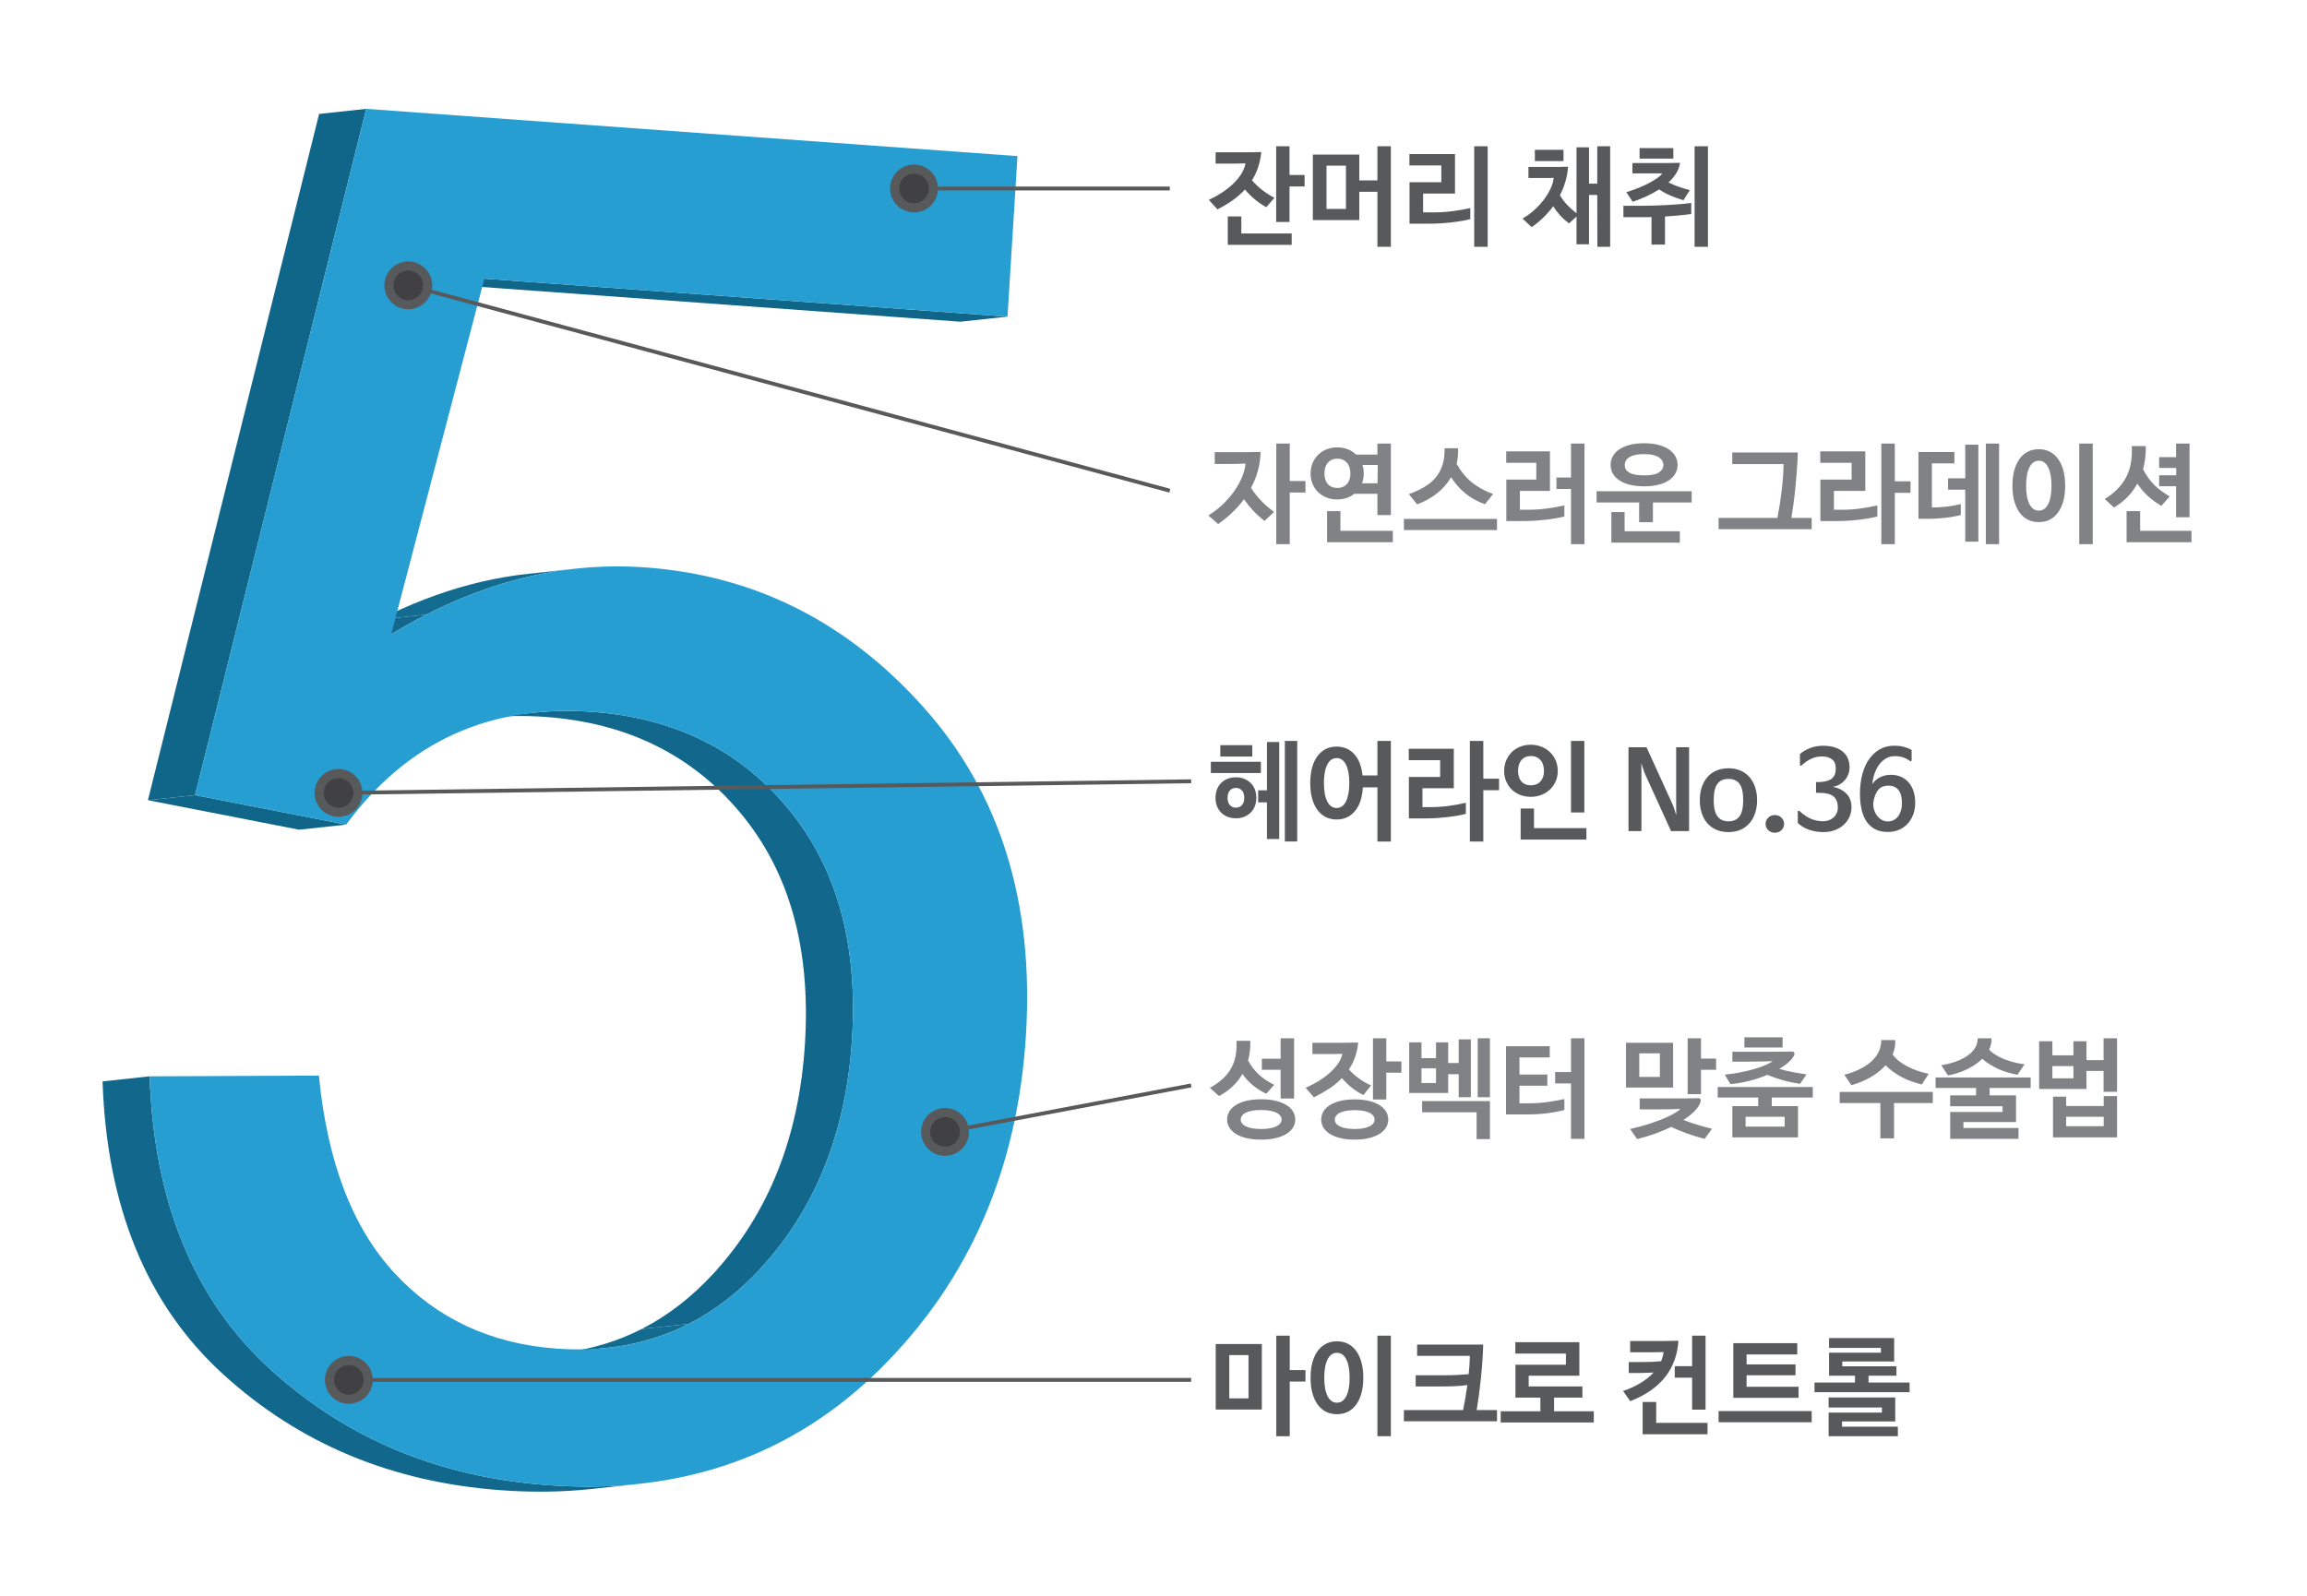 <?xml version="1.0" encoding="utf-8"?>
<!-- Generator: Adobe Illustrator 15.1.0, SVG Export Plug-In . SVG Version: 6.00 Build 0)  -->
<!DOCTYPE svg PUBLIC "-//W3C//DTD SVG 1.1//EN" "http://www.w3.org/Graphics/SVG/1.1/DTD/svg11.dtd">
<svg version="1.1" id="Layer_1" xmlns="http://www.w3.org/2000/svg" xmlns:xlink="http://www.w3.org/1999/xlink" x="0px" y="0px"
	 width="595.28px" height="412px" viewBox="0 0 595.28 412" enable-background="new 0 0 595.28 412" xml:space="preserve">
<g>
	<path fill="#58595B" d="M323.049,46.534c0.821,0.952,1.746,1.82,2.772,2.604c1.026,0.784,2.034,1.418,3.024,1.904l-2.101,2.436
		c-1.997-1.083-3.836-2.604-5.517-4.564c-0.951,1.045-2.02,1.983-3.205,2.814s-2.479,1.601-3.879,2.31l-2.239-2.464
		c1.437-0.653,2.72-1.376,3.85-2.17c1.13-0.793,2.091-1.6,2.884-2.422c0.793-0.821,1.419-1.647,1.877-2.478
		c0.457-0.83,0.742-1.61,0.854-2.338c-0.784,0.038-1.555,0.056-2.311,0.056s-1.525,0-2.31,0h-3.08V39.31h4.257c1.25,0,2.5,0,3.752,0
		c1.25,0,2.51-0.019,3.779-0.056c-0.149,1.419-0.425,2.73-0.826,3.934S323.702,45.507,323.049,46.534z M333.297,63.193h-16.492
		v-7.336h3.5v4.396h12.992V63.193z M336.629,48.129h-3.892v9.156h-3.444V37.742h3.444v7.42h3.892V48.129z"/>
	<path fill="#58595B" d="M350.741,46.562h4.676v-8.82h3.472v25.956h-3.472V49.501h-4.676v7.308h-11.983V39.897h11.983V46.562z
		 M347.297,53.925V42.753h-5.012v11.172H347.297z"/>
	<path fill="#58595B" d="M367.205,54.821h2.66c1.698,0,3.359-0.107,4.984-0.322c1.623-0.214,3.136-0.48,4.535-0.798v2.856
		c-0.635,0.168-1.362,0.322-2.184,0.462s-1.685,0.262-2.59,0.364c-0.906,0.103-1.834,0.187-2.786,0.252s-1.876,0.098-2.772,0.098
		h-5.348V47.038h8.204v-4.34h-8.231v-2.94h11.76V49.95h-8.232V54.821z M380.393,37.742h3.473v25.956h-3.473V37.742z"/>
	<path fill="#58595B" d="M415.477,63.698h-3.304l-0.028-13.384h-2.128v12.74h-3.22v-7.168l-1.932,1.764
		c-0.896-0.672-1.672-1.367-2.324-2.086c-0.654-0.718-1.242-1.498-1.764-2.338c-1.475,2.035-3.323,3.836-5.545,5.404l-2.379-2.212
		c1.193-0.69,2.276-1.488,3.247-2.394c0.971-0.905,1.802-1.838,2.492-2.8s1.236-1.909,1.638-2.842
		c0.401-0.933,0.621-1.764,0.658-2.492c-0.447,0.038-1.05,0.056-1.806,0.056c-0.757,0-1.573,0-2.45,0h-2.24v-2.856h3.276
		c0.485,0,0.976,0,1.47,0s1.018,0,1.568,0s1.143-0.004,1.777-0.014s1.344-0.023,2.129-0.042c-0.094,1.307-0.318,2.571-0.672,3.794
		c-0.355,1.223-0.832,2.413-1.429,3.57c0.579,0.952,1.208,1.788,1.89,2.506c0.682,0.719,1.479,1.433,2.395,2.142V38.021h3.22v9.38
		h2.128v-9.66h3.332V63.698z M396.045,41.578v-2.912h7.393v2.912H396.045z"/>
	<path fill="#58595B" d="M429.617,63.138h-3.473v-7.112c-0.485,0.019-0.971,0.028-1.455,0.028c-0.486,0-0.953,0-1.4,0h-4.396v-2.94
		h4.313c0.971,0,2.012-0.014,3.121-0.042c1.111-0.028,2.24-0.07,3.389-0.126c1.148-0.056,2.291-0.13,3.43-0.224
		s2.222-0.206,3.248-0.336v2.856c-2.09,0.28-4.35,0.495-6.775,0.644V63.138z M430.513,47.094c0.766,0.374,1.582,0.719,2.45,1.036
		c0.868,0.318,1.891,0.635,3.066,0.952l-1.652,2.604c-1.176-0.354-2.287-0.756-3.332-1.204c-1.045-0.448-2.025-0.98-2.939-1.596
		c-1.047,0.672-2.152,1.274-3.318,1.806c-1.167,0.532-2.338,0.994-3.514,1.386l-1.625-2.464c1.139-0.354,2.23-0.746,3.276-1.176
		c1.046-0.429,1.979-0.868,2.8-1.316c0.821-0.448,1.512-0.877,2.072-1.288c0.561-0.41,0.934-0.774,1.12-1.092h-7.7v-2.66h4.816
		c1.25,0,2.496,0,3.738,0c1.24,0,2.486-0.019,3.737-0.056c-0.149,0.971-0.485,1.876-1.008,2.716
		C431.979,45.582,431.315,46.366,430.513,47.094z M423.064,40.934v-2.716h8.709v2.716H423.064z M440.705,63.698h-3.444V37.742h3.444
		V63.698z"/>
</g>
<g>
	<path fill="#808285" d="M322.797,125.916c0.803,1.232,1.685,2.352,2.646,3.36c0.961,1.008,2.066,1.96,3.318,2.856l-2.492,2.324
		c-1.102-0.877-2.072-1.764-2.912-2.66s-1.634-1.876-2.381-2.94c-0.896,1.232-1.903,2.38-3.023,3.444s-2.334,2.054-3.641,2.968
		l-2.52-2.24c1.418-0.858,2.697-1.843,3.836-2.954s2.123-2.268,2.954-3.472s1.483-2.403,1.96-3.598
		c0.477-1.194,0.752-2.314,0.826-3.36c-0.896,0.056-1.777,0.089-2.646,0.098c-0.867,0.009-1.693,0.014-2.478,0.014h-2.8v-3.052h4.34
		c1.194,0,2.408,0,3.641,0c1.231,0,2.51-0.019,3.836-0.056c-0.02,1.624-0.238,3.211-0.658,4.76S323.581,124.459,322.797,125.916z
		 M336.854,127.12h-4.061v13.328h-3.472v-25.956h3.472v9.66h4.061V127.12z"/>
	<path fill="#808285" d="M349.901,117.319h5.516v-2.828h3.472v18.452h-3.472v-5.488h-5.964c-0.578,0.467-1.242,0.826-1.988,1.078
		s-1.559,0.378-2.436,0.378c-1.008,0-1.938-0.172-2.786-0.518c-0.85-0.345-1.573-0.816-2.17-1.414
		c-0.598-0.597-1.063-1.302-1.399-2.114s-0.504-1.685-0.504-2.618c0-0.97,0.168-1.866,0.504-2.688
		c0.336-0.821,0.807-1.535,1.414-2.142c0.605-0.606,1.329-1.083,2.17-1.428c0.84-0.345,1.764-0.518,2.771-0.518
		s1.922,0.164,2.744,0.49C348.594,116.288,349.304,116.741,349.901,117.319z M341.754,122.248c0,1.139,0.293,2.04,0.881,2.702
		s1.404,0.994,2.45,0.994c1.009,0,1.82-0.331,2.437-0.994c0.615-0.663,0.924-1.563,0.924-2.702c0-1.213-0.309-2.161-0.924-2.842
		c-0.616-0.681-1.428-1.022-2.437-1.022c-1.026,0-1.839,0.341-2.436,1.022C342.052,120.087,341.754,121.034,341.754,122.248z
		 M359.393,139.943h-16.967v-8.008h3.443v5.068h13.523V139.943z M351.441,124.74h4.004l0.056-4.732h-3.948
		c0.225,0.71,0.336,1.456,0.336,2.24C351.889,123.106,351.74,123.937,351.441,124.74z"/>
	<path fill="#808285" d="M386.273,133.923v2.884H362.25v-2.884H386.273z M375.857,119.7c1.026,1.885,2.296,3.454,3.808,4.704
		c1.513,1.251,3.378,2.287,5.601,3.108l-2.101,2.632c-1.923-0.69-3.603-1.619-5.04-2.786c-1.438-1.167-2.67-2.562-3.695-4.186
		c-0.953,1.643-2.198,3.057-3.738,4.242c-1.54,1.186-3.216,2.105-5.026,2.758l-2.128-2.632c1.493-0.541,2.823-1.157,3.99-1.848
		c1.166-0.69,2.143-1.507,2.926-2.45c0.784-0.942,1.372-2.03,1.764-3.262c0.393-1.232,0.57-2.66,0.533-4.284h3.471
		c0.037,0.71,0.023,1.396-0.041,2.058C376.113,118.417,376.006,119.065,375.857,119.7z"/>
	<path fill="#808285" d="M392.181,131.571h1.96c1.699,0,3.36-0.107,4.984-0.322c1.624-0.214,3.136-0.48,4.535-0.798v2.856
		c-0.635,0.168-1.362,0.322-2.184,0.462s-1.685,0.262-2.59,0.364c-0.905,0.103-1.834,0.187-2.785,0.252
		c-0.953,0.065-1.877,0.098-2.773,0.098h-4.647v-10.696h7.728v-4.34h-7.756v-2.94h11.285V126.7h-7.757V131.571z M401.617,126.195
		v-2.94h3.752v-8.764h3.472v25.956h-3.472v-14.252H401.617z"/>
	<path fill="#808285" d="M426.509,134.792h-3.556v-5.096h-10.977v-2.912h24.528v2.912h-9.996V134.792z M432.865,119.979
		c0,0.822-0.191,1.568-0.574,2.24c-0.383,0.672-0.938,1.255-1.666,1.75s-1.629,0.877-2.702,1.148s-2.301,0.406-3.683,0.406
		c-1.399,0-2.637-0.135-3.709-0.406c-1.074-0.271-1.975-0.653-2.702-1.148s-1.284-1.078-1.666-1.75
		c-0.383-0.672-0.574-1.418-0.574-2.24c0-0.802,0.191-1.544,0.574-2.226c0.382-0.681,0.938-1.269,1.666-1.764
		s1.628-0.882,2.702-1.162c1.072-0.28,2.31-0.42,3.709-0.42c1.382,0,2.609,0.14,3.683,0.42c1.073,0.28,1.974,0.667,2.702,1.162
		s1.283,1.083,1.666,1.764C432.674,118.435,432.865,119.177,432.865,119.979z M433.453,140.056h-17.668v-7.896h3.416v4.956h14.252
		V140.056z M429.197,120.036c0-0.392-0.094-0.756-0.28-1.092s-0.476-0.634-0.868-0.896c-0.393-0.261-0.9-0.466-1.525-0.616
		c-0.626-0.149-1.387-0.224-2.283-0.224c-0.914,0-1.689,0.075-2.323,0.224c-0.635,0.149-1.153,0.354-1.554,0.616
		c-0.402,0.262-0.691,0.56-0.868,0.896c-0.178,0.336-0.267,0.7-0.267,1.092s0.089,0.747,0.267,1.064
		c0.177,0.317,0.462,0.598,0.854,0.84c0.391,0.243,0.904,0.43,1.539,0.56c0.635,0.131,1.41,0.196,2.324,0.196
		c1.811,0,3.094-0.252,3.85-0.756S429.197,120.801,429.197,120.036z"/>
	<path fill="#808285" d="M460.221,119.784h-13.244v-2.996h16.912c-0.037,1.381-0.107,2.795-0.209,4.242
		c-0.104,1.447-0.225,2.898-0.365,4.354c-0.14,1.456-0.303,2.884-0.489,4.284s-0.383,2.735-0.589,4.004h5.236v2.912h-24.023v-2.912
		h15.176c0.467-2.37,0.84-4.746,1.12-7.126S460.184,121.912,460.221,119.784z"/>
	<path fill="#808285" d="M473.213,131.571h1.96c1.698,0,3.313-0.107,4.845-0.322c1.529-0.214,2.996-0.48,4.396-0.798v2.856
		c-0.635,0.168-1.349,0.322-2.142,0.462c-0.794,0.14-1.625,0.262-2.492,0.364c-0.868,0.103-1.764,0.187-2.688,0.252
		c-0.924,0.065-1.834,0.098-2.729,0.098h-4.648v-10.696h8.064v-4.34h-8.092v-2.94h11.619V126.7h-8.092V131.571z M492.98,127.204
		h-4.06v13.244h-3.472v-25.956h3.472v9.744h4.06V127.204z"/>
	<path fill="#808285" d="M495.024,133.896v-17.22h9.269v2.912h-5.797v11.396h0.084c1.232,0,2.474-0.074,3.725-0.224
		c1.25-0.149,2.464-0.373,3.641-0.672v2.828c-0.543,0.149-1.14,0.285-1.793,0.406c-0.653,0.122-1.344,0.224-2.072,0.308
		c-0.728,0.084-1.469,0.15-2.226,0.196c-0.756,0.047-1.507,0.07-2.254,0.07H495.024z M507.093,114.771h3.388v25.032h-3.388v-13.412
		h-4.425v-2.94h4.425V114.771z M515.828,140.448h-3.416v-25.956h3.416V140.448z"/>
	<path fill="#808285" d="M532.881,125.355c0,1.512-0.164,2.852-0.49,4.018c-0.326,1.167-0.789,2.151-1.386,2.954
		c-0.598,0.803-1.312,1.41-2.142,1.82c-0.832,0.411-1.76,0.616-2.787,0.616c-1.026,0-1.955-0.206-2.785-0.616
		c-0.831-0.41-1.545-1.017-2.143-1.82s-1.06-1.787-1.386-2.954c-0.327-1.167-0.489-2.506-0.489-4.018
		c0-1.512,0.162-2.851,0.489-4.018c0.326-1.167,0.788-2.151,1.386-2.954c0.598-0.802,1.312-1.409,2.143-1.82
		c0.83-0.41,1.759-0.616,2.785-0.616c1.027,0,1.955,0.206,2.787,0.616c0.83,0.411,1.544,1.018,2.142,1.82
		c0.597,0.803,1.06,1.788,1.386,2.954C532.717,122.504,532.881,123.844,532.881,125.355z M529.353,125.355
		c0-2.016-0.284-3.593-0.854-4.732c-0.568-1.138-1.376-1.708-2.422-1.708c-1.045,0-1.852,0.57-2.422,1.708
		c-0.569,1.139-0.854,2.716-0.854,4.732s0.284,3.594,0.854,4.732c0.57,1.139,1.377,1.708,2.422,1.708
		c1.046,0,1.854-0.569,2.422-1.708C529.068,128.949,529.353,127.372,529.353,125.355z M536.521,114.492h3.472v25.956h-3.472V114.492
		z"/>
	<path fill="#808285" d="M545.48,130.983l-2.38-2.184c1.288-0.802,2.394-1.675,3.318-2.618c0.924-0.942,1.671-1.974,2.239-3.094
		c0.57-1.12,0.967-2.338,1.19-3.654s0.298-2.749,0.224-4.298h3.612c0.019,1.102-0.032,2.146-0.153,3.136
		c-0.122,0.99-0.305,1.942-0.547,2.856c0.43,0.822,0.883,1.563,1.358,2.226s0.989,1.27,1.54,1.82
		c0.551,0.551,1.152,1.064,1.807,1.54c0.652,0.476,1.371,0.948,2.155,1.414l-2.128,2.436c-2.613-1.493-4.686-3.406-6.216-5.74
		C550.101,127.399,548.094,129.453,545.48,130.983z M565.473,139.943h-16.744v-8.008h3.5v5.068h13.244V139.943z M557.129,120.792
		v-2.8h4.367v-3.5h3.473v19.012h-3.473v-8.008h-4.367v-2.828h4.396v-1.876H557.129z"/>
</g>
<g>
	<path fill="#58595B" d="M312.438,199.529v-2.912h12.908v2.912H312.438z M324.169,205.914c0,0.784-0.126,1.503-0.378,2.156
		c-0.252,0.653-0.611,1.209-1.078,1.666c-0.467,0.458-1.021,0.817-1.666,1.078c-0.644,0.262-1.357,0.392-2.142,0.392
		s-1.503-0.13-2.156-0.392c-0.653-0.261-1.208-0.62-1.666-1.078c-0.458-0.457-0.812-1.013-1.063-1.666
		c-0.252-0.653-0.379-1.372-0.379-2.156s0.127-1.502,0.379-2.156c0.252-0.653,0.605-1.208,1.063-1.666
		c0.458-0.457,1.013-0.816,1.666-1.078s1.372-0.392,2.156-0.392s1.498,0.131,2.142,0.392c0.645,0.261,1.199,0.621,1.666,1.078
		c0.467,0.458,0.826,1.013,1.078,1.666C324.043,204.411,324.169,205.129,324.169,205.914z M314.873,195.273v-2.94h8.26v2.94H314.873
		z M321.061,205.914c0-0.821-0.2-1.451-0.602-1.89c-0.401-0.438-0.92-0.658-1.554-0.658c-0.635,0-1.153,0.219-1.554,0.658
		c-0.402,0.439-0.603,1.069-0.603,1.89c0,0.822,0.2,1.452,0.603,1.89c0.4,0.438,0.919,0.657,1.554,0.657
		c0.634,0,1.152-0.219,1.554-0.657S321.061,206.735,321.061,205.914z M326.913,191.521h3.164v25.032h-3.164v-9.464h-2.269v-3.108
		h2.269V191.521z M334.725,217.197h-3.191v-25.956h3.191V217.197z"/>
	<path fill="#58595B" d="M351.581,200.146h3.836v-8.904h3.472v25.956h-3.472v-13.972h-3.752c-0.168,2.688-0.858,4.742-2.071,6.16
		c-1.215,1.419-2.782,2.128-4.705,2.128c-1.026,0-1.955-0.205-2.785-0.616c-0.831-0.41-1.545-1.017-2.143-1.819
		s-1.06-1.788-1.386-2.955c-0.327-1.167-0.49-2.506-0.49-4.018c0-1.512,0.163-2.851,0.49-4.018c0.326-1.167,0.788-2.151,1.386-2.954
		c0.598-0.802,1.312-1.409,2.143-1.82c0.83-0.41,1.759-0.616,2.785-0.616c1.811,0,3.313,0.635,4.508,1.904
		C350.592,195.871,351.319,197.719,351.581,200.146z M348.165,202.105c0-2.016-0.284-3.593-0.854-4.732
		c-0.568-1.138-1.376-1.708-2.422-1.708c-1.045,0-1.852,0.57-2.422,1.708c-0.569,1.139-0.854,2.716-0.854,4.732
		s0.284,3.594,0.854,4.732c0.57,1.139,1.377,1.708,2.422,1.708c1.046,0,1.854-0.568,2.422-1.708
		C347.881,205.699,348.165,204.122,348.165,202.105z"/>
	<path fill="#58595B" d="M367.037,208.321h1.96c1.698,0,3.313-0.106,4.845-0.322c1.529-0.214,2.996-0.48,4.396-0.798v2.856
		c-0.635,0.168-1.349,0.321-2.142,0.462c-0.794,0.141-1.625,0.262-2.492,0.363c-0.868,0.104-1.764,0.188-2.688,0.253
		c-0.924,0.065-1.834,0.098-2.729,0.098h-4.648v-10.696h8.064v-4.34h-8.092v-2.94h11.619v10.192h-8.092V208.321z M386.805,203.954
		h-4.06v13.244h-3.472v-25.956h3.472v9.744h4.06V203.954z"/>
	<path fill="#58595B" d="M388.121,198.998c0-0.97,0.168-1.866,0.504-2.688c0.336-0.821,0.807-1.535,1.414-2.142
		c0.605-0.606,1.33-1.083,2.17-1.428s1.764-0.518,2.771-0.518s1.941,0.173,2.801,0.518c0.857,0.345,1.596,0.821,2.211,1.428
		c0.617,0.607,1.098,1.321,1.443,2.142c0.345,0.822,0.518,1.718,0.518,2.688c0,0.934-0.173,1.806-0.518,2.618
		c-0.346,0.812-0.826,1.517-1.443,2.114c-0.615,0.598-1.354,1.069-2.211,1.414c-0.859,0.346-1.793,0.518-2.801,0.518
		s-1.937-0.172-2.785-0.518c-0.85-0.345-1.573-0.816-2.17-1.414c-0.598-0.597-1.064-1.302-1.4-2.114
		S388.121,199.931,388.121,198.998z M391.705,198.998c0,1.139,0.294,2.04,0.882,2.702s1.404,0.994,2.45,0.994
		c1.008,0,1.82-0.331,2.436-0.994c0.616-0.663,0.924-1.563,0.924-2.702c0-1.213-0.308-2.161-0.924-2.842
		c-0.615-0.681-1.428-1.022-2.436-1.022c-1.027,0-1.839,0.341-2.436,1.022C392.004,196.837,391.705,197.784,391.705,198.998z
		 M409.345,216.693h-16.968v-8.008h3.443v5.068h13.524V216.693z M408.813,209.693h-3.443v-18.452h3.443V209.693z"/>
	<path fill="#58595B" d="M431.745,207.985l0.784,2.408l-0.028-2.408v-15.12h3.332v21.644h-4.647l-6.889-15.12l-0.784-2.408
		l0.028,2.408v15.12h-3.332v-21.644h4.648L431.745,207.985z"/>
	<path fill="#58595B" d="M445.996,214.762c-1.27,0-2.37-0.225-3.303-0.672c-0.934-0.448-1.704-1.051-2.311-1.807
		c-0.607-0.756-1.055-1.628-1.344-2.617c-0.29-0.99-0.434-2.035-0.434-3.137c0-1.157,0.158-2.235,0.475-3.234
		c0.318-0.998,0.785-1.871,1.4-2.618c0.616-0.747,1.387-1.33,2.311-1.75c0.924-0.42,1.992-0.63,3.205-0.63
		c1.214,0,2.283,0.21,3.207,0.63c0.924,0.42,1.693,1.003,2.31,1.75s1.083,1.62,1.399,2.618c0.318,0.999,0.477,2.077,0.477,3.234
		c0,1.102-0.149,2.146-0.447,3.137c-0.299,0.989-0.752,1.861-1.358,2.617s-1.372,1.358-2.296,1.807
		C448.363,214.537,447.266,214.762,445.996,214.762z M445.996,211.99c1.27,0,2.222-0.435,2.857-1.303
		c0.634-0.868,0.951-2.254,0.951-4.158c0-1.941-0.313-3.341-0.938-4.2c-0.626-0.858-1.582-1.288-2.871-1.288
		c-1.27,0-2.221,0.43-2.855,1.288c-0.635,0.859-0.951,2.259-0.951,4.2c0,1.904,0.321,3.29,0.965,4.158
		C443.799,211.556,444.746,211.99,445.996,211.99z"/>
	<path fill="#58595B" d="M457.953,210.365c0.689,0,1.264,0.229,1.721,0.686c0.458,0.459,0.687,0.994,0.687,1.611
		c0,0.615-0.229,1.147-0.687,1.596c-0.457,0.447-1.031,0.672-1.721,0.672c-0.672,0-1.237-0.225-1.694-0.672
		c-0.458-0.448-0.687-0.98-0.687-1.596c0-0.617,0.229-1.152,0.687-1.611C456.716,210.594,457.281,210.365,457.953,210.365z"/>
	<path fill="#58595B" d="M464.28,209.301c1.046,0.953,2.054,1.635,3.024,2.045s2.016,0.615,3.136,0.615
		c0.522,0,1.013-0.084,1.47-0.252s0.859-0.405,1.204-0.713c0.345-0.309,0.616-0.677,0.812-1.106
		c0.197-0.429,0.295-0.915,0.295-1.456c0-1.307-0.374-2.268-1.12-2.884c-0.747-0.616-2.017-0.924-3.808-0.924h-0.701v-2.772h0.785
		c0.615-0.019,1.185-0.084,1.707-0.196c0.523-0.112,0.98-0.294,1.373-0.546c0.392-0.252,0.695-0.602,0.91-1.05
		c0.214-0.448,0.321-1.026,0.321-1.736c0-1.064-0.327-1.843-0.979-2.338c-0.654-0.494-1.475-0.742-2.465-0.742
		c-0.467,0-0.914,0.038-1.344,0.112c-0.43,0.075-0.863,0.201-1.302,0.378c-0.438,0.178-0.882,0.416-1.33,0.714
		c-0.448,0.299-0.925,0.672-1.429,1.12c-0.093,0.075-0.182,0.089-0.266,0.042c-0.084-0.046-0.126-0.126-0.126-0.238v-2.744
		c0.616-0.56,1.433-1.054,2.45-1.484c1.018-0.429,2.17-0.653,3.458-0.672c2.146,0,3.831,0.485,5.054,1.456s1.834,2.343,1.834,4.116
		c0,0.635-0.107,1.232-0.322,1.792s-0.508,1.06-0.881,1.498c-0.374,0.439-0.813,0.808-1.316,1.106
		c-0.504,0.299-1.055,0.504-1.652,0.616v0.056c1.381,0.28,2.506,0.864,3.374,1.75c0.868,0.887,1.302,2.049,1.302,3.486
		c0,0.84-0.163,1.643-0.49,2.408c-0.326,0.766-0.803,1.446-1.428,2.043c-0.625,0.598-1.391,1.074-2.295,1.429
		c-0.906,0.354-1.938,0.532-3.095,0.532c-1.288,0-2.506-0.201-3.653-0.602c-1.148-0.402-2.115-0.984-2.898-1.75v-2.912
		c0-0.112,0.042-0.191,0.126-0.238S464.188,209.227,464.28,209.301z"/>
	<path fill="#58595B" d="M492.868,196.421c-0.504-0.373-1.073-0.676-1.708-0.91s-1.41-0.35-2.324-0.35
		c-0.728,0-1.414,0.173-2.058,0.518s-1.218,0.831-1.722,1.456s-0.924,1.376-1.26,2.254c-0.337,0.877-0.561,1.848-0.673,2.912h0.056
		c0.541-0.784,1.228-1.367,2.059-1.75c0.83-0.382,1.703-0.574,2.617-0.574c0.971,0,1.849,0.168,2.633,0.504
		c0.783,0.336,1.451,0.822,2.002,1.456c0.551,0.635,0.971,1.396,1.26,2.282s0.434,1.872,0.434,2.954c0,1.12-0.172,2.142-0.518,3.067
		c-0.346,0.924-0.83,1.721-1.456,2.393c-0.626,0.673-1.372,1.191-2.239,1.555c-0.869,0.363-1.825,0.546-2.871,0.546
		c-1.27,0-2.356-0.237-3.262-0.714s-1.647-1.143-2.226-2.002c-0.579-0.858-1.004-1.895-1.274-3.107
		c-0.271-1.214-0.406-2.549-0.406-4.005c0-1.904,0.211-3.621,0.631-5.152c0.42-1.53,1.018-2.833,1.791-3.906
		c0.775-1.073,1.699-1.904,2.772-2.492s2.272-0.882,3.599-0.882c0.97,0,1.824,0.098,2.562,0.294
		c0.737,0.196,1.396,0.462,1.974,0.798v2.66c0,0.112-0.041,0.191-0.125,0.238C493.051,196.51,492.961,196.496,492.868,196.421z
		 M483.348,207.425c0,0.654,0.104,1.26,0.309,1.821c0.205,0.56,0.48,1.045,0.826,1.455c0.345,0.411,0.742,0.732,1.189,0.967
		c0.448,0.233,0.924,0.35,1.428,0.35c0.579,0,1.098-0.121,1.555-0.364c0.457-0.242,0.84-0.573,1.148-0.993
		c0.308-0.42,0.545-0.915,0.713-1.484s0.252-1.19,0.252-1.862c0-1.53-0.303-2.669-0.909-3.416c-0.606-0.746-1.47-1.12-2.591-1.12
		c-1.25,0-2.18,0.43-2.785,1.288C483.875,204.924,483.498,206.044,483.348,207.425z"/>
</g>
<g>
	<path fill="#808285" d="M322.629,268.636c0.037,1.848-0.158,3.546-0.588,5.096c0.393,0.71,0.816,1.362,1.273,1.96
		c0.458,0.598,0.957,1.148,1.498,1.652c0.542,0.504,1.139,0.971,1.793,1.4c0.652,0.43,1.381,0.85,2.184,1.26l-2.072,2.295
		c-1.325-0.652-2.492-1.399-3.5-2.239s-1.885-1.792-2.632-2.856c-0.71,1.214-1.567,2.292-2.575,3.234
		c-1.009,0.943-2.156,1.76-3.445,2.45l-2.379-2.101c1.269-0.709,2.355-1.475,3.262-2.295c0.905-0.822,1.638-1.727,2.197-2.717
		c0.561-0.989,0.953-2.072,1.177-3.248s0.298-2.473,0.224-3.892H322.629z M325.4,283.728c1.457,0,2.73,0.136,3.822,0.405
		c1.092,0.271,2.012,0.641,2.758,1.107c0.747,0.467,1.307,1.021,1.681,1.665c0.373,0.644,0.56,1.33,0.56,2.058
		c0,0.729-0.187,1.404-0.56,2.031c-0.374,0.625-0.934,1.17-1.681,1.637c-0.746,0.467-1.666,0.836-2.758,1.106
		s-2.365,0.406-3.822,0.406c-1.455,0-2.729-0.136-3.821-0.406s-2.002-0.64-2.729-1.106c-0.729-0.467-1.279-1.012-1.652-1.637
		c-0.373-0.627-0.561-1.303-0.561-2.031c0-0.728,0.188-1.414,0.561-2.058s0.924-1.198,1.652-1.665
		c0.728-0.467,1.638-0.836,2.729-1.107C322.671,283.863,323.945,283.728,325.4,283.728z M325.4,286.5
		c-0.951,0-1.764,0.069-2.436,0.209c-0.672,0.141-1.218,0.322-1.638,0.547c-0.42,0.224-0.724,0.485-0.91,0.783
		c-0.187,0.299-0.28,0.607-0.28,0.924c0,0.318,0.094,0.621,0.28,0.91s0.49,0.547,0.91,0.771s0.966,0.405,1.638,0.546
		s1.484,0.21,2.436,0.21c0.953,0,1.765-0.069,2.437-0.21c0.673-0.141,1.218-0.322,1.638-0.546s0.729-0.481,0.924-0.771
		c0.197-0.289,0.295-0.592,0.295-0.91c0-0.316-0.098-0.625-0.295-0.924c-0.195-0.298-0.504-0.56-0.924-0.783
		c-0.42-0.225-0.965-0.406-1.638-0.547C327.165,286.569,326.354,286.5,325.4,286.5z M325.598,276.111v-2.855h4.844v-5.264h3.472
		v15.539h-3.472v-7.42H325.598z"/>
	<path fill="#808285" d="M348.053,276.027c0.803,0.896,1.709,1.699,2.717,2.408s2.016,1.279,3.023,1.708l-1.988,2.492
		c-1.045-0.505-2.029-1.124-2.953-1.862c-0.924-0.737-1.788-1.572-2.59-2.506c-0.971,1.008-2.068,1.914-3.291,2.716
		c-1.223,0.803-2.533,1.55-3.934,2.24l-2.156-2.464c1.438-0.616,2.721-1.297,3.85-2.045c1.13-0.746,2.092-1.506,2.885-2.281
		c0.793-0.774,1.424-1.54,1.891-2.296c0.466-0.757,0.756-1.47,0.867-2.142c-0.783,0.037-1.559,0.055-2.324,0.055s-1.539,0-2.324,0
		h-3.08v-2.911h4.257c1.25,0,2.506,0,3.766,0c1.261,0,2.524-0.019,3.794-0.056c-0.131,1.362-0.401,2.617-0.812,3.766
		C349.238,273.998,348.707,275.057,348.053,276.027z M349.537,283.756c1.418,0,2.67,0.135,3.752,0.406
		c1.082,0.27,1.988,0.639,2.717,1.105c0.728,0.467,1.277,1.018,1.651,1.652c0.373,0.635,0.56,1.315,0.56,2.043
		c0,0.729-0.187,1.404-0.56,2.031c-0.374,0.625-0.924,1.17-1.651,1.637c-0.729,0.467-1.635,0.836-2.717,1.106
		s-2.334,0.406-3.752,0.406c-1.419,0-2.664-0.136-3.738-0.406c-1.073-0.271-1.974-0.64-2.701-1.106
		c-0.729-0.467-1.274-1.012-1.639-1.637c-0.363-0.627-0.546-1.303-0.546-2.031c0-0.728,0.183-1.408,0.546-2.043
		c0.364-0.635,0.91-1.186,1.639-1.652c0.728-0.467,1.628-0.836,2.701-1.105C346.873,283.891,348.118,283.756,349.537,283.756z
		 M349.537,286.527c-0.934,0-1.727,0.07-2.38,0.21s-1.181,0.322-1.582,0.546c-0.401,0.225-0.696,0.48-0.882,0.771
		c-0.188,0.29-0.28,0.593-0.28,0.909c0,0.318,0.093,0.621,0.28,0.91c0.186,0.289,0.48,0.547,0.882,0.771s0.929,0.405,1.582,0.546
		s1.446,0.21,2.38,0.21s1.727-0.069,2.38-0.21s1.186-0.322,1.597-0.546c0.41-0.224,0.709-0.481,0.896-0.771s0.28-0.592,0.28-0.91
		c0-0.316-0.094-0.619-0.28-0.909s-0.485-0.546-0.896-0.771c-0.411-0.224-0.943-0.406-1.597-0.546S350.471,286.527,349.537,286.527z
		 M361.605,276.867h-3.893v6.916h-3.443v-15.791h3.443v5.963h3.893V276.867z"/>
	<path fill="#808285" d="M376.389,268.271h3.137v14.924h-3.137v-5.936h-2.715v4.844h-10.053v-13.076h3.164v4.088h3.752v-4.088h3.137
		v5.348h2.715V268.271z M370.537,279.527v-3.779h-3.752v3.779H370.537z M381.01,294.004v-6.916h-14.057v-2.885h17.5v9.801H381.01z
		 M384.453,283.195h-3.164v-15.203h3.164V283.195z"/>
	<path fill="#808285" d="M393.973,287.647h-5.376v-17.612h11.284v2.885h-7.813v4.424h7.196v2.884h-7.196v4.536h2.717
		c1.362,0,2.758-0.094,4.186-0.28s2.991-0.457,4.689-0.812v2.828c-1.53,0.392-3.104,0.682-4.717,0.867
		C397.328,287.555,395.672,287.647,393.973,287.647z M401.281,279.64v-2.94h4.088v-8.707h3.472v25.955h-3.472V279.64H401.281z"/>
	<path fill="#808285" d="M431.717,280.703h-12.152V269.14h12.152V280.703z M434.377,289.076c1.082,0.41,2.202,0.797,3.359,1.161
		c1.158,0.364,2.492,0.732,4.004,1.106l-1.903,2.604c-1.567-0.41-3.057-0.867-4.466-1.371c-1.41-0.505-2.796-1.074-4.158-1.709
		c-1.344,0.653-2.768,1.246-4.27,1.778c-1.504,0.532-3.01,0.984-4.522,1.358l-1.792-2.604c1.792-0.411,3.426-0.854,4.9-1.33
		s2.767-0.952,3.877-1.428c1.111-0.476,2.021-0.925,2.73-1.345s1.194-0.778,1.456-1.077c-1.063,0.056-2.067,0.089-3.01,0.098
		c-0.942,0.01-1.937,0.015-2.981,0.015h-4.509v-2.828h8.315c1.121,0,2.227,0,3.318,0s2.254-0.019,3.486-0.057
		c0.262,0,0.448,0.089,0.561,0.266c0.111,0.178,0.111,0.435,0,0.771c-0.262,0.784-0.78,1.563-1.555,2.338
		C436.443,287.596,435.497,288.348,434.377,289.076z M428.301,277.959v-6.076h-5.32v6.076H428.301z M442.805,276.111h-3.892v6.301
		h-3.444v-14.42h3.444v5.235h3.892V276.111z"/>
	<path fill="#808285" d="M453.669,285.492v-2.213h-10.444v-2.716h24.528v2.716h-10.584v2.213h6.776v8.063h-16.94v-8.063H453.669z
		 M459.102,275.888c1.045,0.299,2.142,0.56,3.289,0.784c1.148,0.224,2.395,0.438,3.738,0.644l-1.652,2.437
		c-1.512-0.225-2.963-0.532-4.354-0.924c-1.391-0.393-2.758-0.859-4.102-1.4c-1.513,0.635-3.095,1.157-4.746,1.568
		c-1.652,0.41-3.244,0.682-4.774,0.812l-1.456-2.437c1.512-0.148,2.944-0.363,4.298-0.644s2.571-0.583,3.654-0.91
		c1.083-0.326,2.002-0.662,2.758-1.008c0.756-0.345,1.302-0.648,1.638-0.91c-1.008,0.038-2.006,0.062-2.996,0.07
		c-0.989,0.009-1.987,0.023-2.996,0.042h-4.396v-2.549h4.593c1.791,0,3.574,0,5.348,0s3.564-0.018,5.375-0.055
		c0.635,0,0.841,0.345,0.617,1.035c-0.355,0.616-0.859,1.214-1.513,1.792C460.771,274.814,459.997,275.365,459.102,275.888z
		 M450.113,267.74h9.855v2.631h-9.855V267.74z M460.501,288.235h-10.08v2.548h10.08V288.235z"/>
	<path fill="#808285" d="M474.697,284.707v-2.883h24.023v2.883h-9.996v9.101h-3.527v-9.101H474.697z M489.033,268.439
		c0.037,0.654,0,1.288-0.113,1.904c-0.111,0.615-0.299,1.223-0.56,1.82c0.467,0.652,1.04,1.241,1.722,1.764s1.424,0.989,2.227,1.4
		c0.803,0.41,1.656,0.77,2.563,1.077c0.904,0.308,1.834,0.556,2.785,0.742l-1.764,2.744c-1.904-0.429-3.645-1.063-5.223-1.904
		c-1.577-0.84-2.953-1.848-4.129-3.024c-1.064,1.177-2.362,2.203-3.893,3.08c-1.531,0.878-3.174,1.56-4.928,2.045l-1.82-2.688
		c1.512-0.392,2.86-0.886,4.047-1.483c1.185-0.598,2.184-1.274,2.995-2.03c0.812-0.757,1.433-1.591,1.862-2.507
		c0.43-0.914,0.635-1.894,0.615-2.939H489.033z"/>
	<path fill="#808285" d="M509.893,282.72v-1.904h-10.443V278.1h24.527v2.716h-10.584v1.904h6.805v6.888h-13.58v1.54h14.224v2.8
		h-17.64v-6.943h13.523v-1.484h-13.523v-2.8H509.893z M513.252,270.903c0.467,0.505,1.031,0.962,1.695,1.372
		c0.662,0.411,1.39,0.775,2.184,1.092c0.793,0.318,1.633,0.588,2.52,0.813c0.887,0.224,1.797,0.401,2.73,0.531l-1.793,2.688
		c-1.848-0.317-3.537-0.83-5.067-1.54c-1.53-0.709-2.874-1.568-4.032-2.576c-0.56,0.542-1.186,1.046-1.875,1.512
		c-0.691,0.467-1.424,0.883-2.199,1.246c-0.774,0.364-1.567,0.678-2.379,0.938c-0.813,0.262-1.61,0.458-2.395,0.588l-1.736-2.632
		c1.418-0.225,2.707-0.551,3.864-0.98c1.157-0.429,2.151-0.938,2.981-1.525c0.831-0.588,1.466-1.256,1.904-2.002
		s0.658-1.559,0.658-2.436h3.557c0.037,0.504,0,0.998-0.112,1.483S513.477,270.438,513.252,270.903z"/>
	<path fill="#808285" d="M538.369,273.619h4.424v-5.627h3.472v13.803h-3.472v-5.375h-4.424v4.647H526.16v-12.319h3.416v3.64h5.433
		v-3.64h3.36V273.619z M535.009,275.16h-5.433v3.164h5.433V275.16z M546.265,293.556h-16.521v-10.5h3.389v2.407h9.688v-2.547h3.444
		V293.556z M542.82,290.672v-2.437h-9.688v2.437H542.82z"/>
</g>
<g>
	<path fill="#58595B" d="M325.598,363.81h-11.9v-16.912h11.9V363.81z M322.153,360.926v-11.172h-4.956v11.172H322.153z
		 M336.854,356.586h-4.061v14.111h-3.472v-25.955h3.472v8.875h4.061V356.586z"/>
	<path fill="#58595B" d="M351.777,355.605c0,1.512-0.164,2.852-0.49,4.018c-0.326,1.168-0.789,2.152-1.386,2.955
		c-0.598,0.803-1.312,1.409-2.142,1.819c-0.832,0.411-1.76,0.616-2.787,0.616c-1.026,0-1.955-0.205-2.785-0.616
		c-0.831-0.41-1.545-1.017-2.143-1.819s-1.06-1.787-1.386-2.955c-0.327-1.166-0.489-2.506-0.489-4.018s0.162-2.852,0.489-4.018
		c0.326-1.167,0.788-2.151,1.386-2.955c0.598-0.802,1.312-1.408,2.143-1.819c0.83-0.41,1.759-0.616,2.785-0.616
		c1.027,0,1.955,0.206,2.787,0.616c0.83,0.411,1.544,1.018,2.142,1.819c0.597,0.804,1.06,1.788,1.386,2.955
		C351.613,352.754,351.777,354.094,351.777,355.605z M348.249,355.605c0-2.016-0.284-3.594-0.854-4.732
		c-0.568-1.138-1.376-1.707-2.422-1.707c-1.045,0-1.852,0.569-2.422,1.707c-0.569,1.139-0.854,2.717-0.854,4.732
		s0.284,3.594,0.854,4.732c0.57,1.139,1.377,1.707,2.422,1.707c1.046,0,1.854-0.568,2.422-1.707
		C347.965,359.199,348.249,357.621,348.249,355.605z M355.417,344.742h3.472v25.955h-3.472V344.742z"/>
	<path fill="#58595B" d="M379.273,349.949h-13.608v-2.912h17.052c-0.037,1.382-0.107,2.805-0.209,4.271
		c-0.104,1.466-0.229,2.921-0.379,4.368s-0.317,2.869-0.504,4.27s-0.383,2.734-0.588,4.004h5.236v2.885H362.25v-2.885h15.287
		c0.205-1.063,0.401-2.137,0.588-3.22s0.354-2.165,0.504-3.248c-1.045,0.149-2.1,0.247-3.164,0.294
		c-1.063,0.047-2.193,0.07-3.388,0.07h-6.776v-2.885h7.28c1.177,0,2.269-0.022,3.276-0.069c1.008-0.046,2.044-0.116,3.107-0.21
		c0.094-0.821,0.164-1.624,0.211-2.408C379.222,351.49,379.254,350.715,379.273,349.949z"/>
	<path fill="#58595B" d="M391.033,360.729v-8.483h13.02v-2.885h-13.048v-2.939h16.521v8.652h-13.076v2.771h13.859v2.884h-7.308
		v3.528h10.248v2.884h-24.024v-2.884h10.248v-3.528H391.033z"/>
	<path fill="#58595B" d="M429.253,348.97c-0.896,0.038-1.788,0.056-2.674,0.056c-0.888,0-1.778,0-2.675,0h-3.275v-2.912h4.732
		c1.287,0,2.576,0,3.863,0c1.288,0,2.576-0.018,3.864-0.056c-0.467,7.336-4.61,12.534-12.433,15.596l-1.848-2.632
		c1.793-0.616,3.337-1.33,4.635-2.143c1.297-0.812,2.384-1.693,3.262-2.646c-0.598,0.056-1.199,0.089-1.807,0.099
		c-0.606,0.01-1.209,0.023-1.806,0.041h-2.827v-2.828h3.387c0.878,0,1.694-0.014,2.451-0.041c0.756-0.028,1.6-0.089,2.533-0.183
		c0.149-0.392,0.28-0.784,0.393-1.176C429.141,349.754,429.215,349.361,429.253,348.97z M440.593,370.193H423.85v-8.344h3.5v5.404
		h13.243V370.193z M432.137,355.578v-2.969h4.48v-7.867h3.472v19.096h-3.472v-8.26H432.137z"/>
	<path fill="#58595B" d="M467.473,364.201v2.885h-24.023v-2.885H467.473z M447.257,360.785v-14.111h16.492v2.912h-13.076v2.576
		h12.628v2.799h-12.628v2.969h13.412v2.855H447.257z"/>
	<path fill="#58595B" d="M482.145,355.074v1.764h10.584v2.492h-24.527v-2.492h10.443v-1.764h-6.691v-5.937h13.384v-1.232h-13.384
		v-2.548h16.8v6.048h-13.384v1.232h13.972v2.437H482.145z M471.841,370.697v-6.104h13.748v-1.316h-13.748v-2.576h17.192v6.188
		h-13.721v1.344h14.393v2.464H471.841z"/>
</g>
<g>
	<g>
		<g enable-background="new    ">
			<g enable-background="new    ">
				<defs>
					<path id="SVGID_1_" enable-background="new    " d="M156.709,347.893c-4.051,0.437-8.103,0.873-12.154,1.309
						c15.409-1.659,28.658-8.568,39.747-20.726c14.122-15.481,21.917-35.2,23.403-59.171c1.516-24.447-3.988-44.22-16.521-59.319
						c-12.523-15.099-29.345-23.414-50.455-24.946c-5.238-0.38-10.265-0.311-15.081,0.208l12.154-1.309
						c4.815-0.519,9.843-0.588,15.081-0.208c21.11,1.532,37.931,9.848,50.455,24.946c12.532,15.099,18.037,34.872,16.521,59.319
						c-1.486,23.971-9.281,43.689-23.403,59.171C185.367,339.324,172.118,346.233,156.709,347.893z"/>
				</defs>
				<clipPath id="SVGID_2_">
					<use xlink:href="#SVGID_1_"  overflow="visible"/>
				</clipPath>
				<g clip-path="url(#SVGID_2_)" enable-background="new    ">
					<path fill="#156E93" d="M156.709,347.893l-12.154,1.309c0.633-0.068,1.263-0.145,1.889-0.231l12.154-1.309
						C157.972,347.747,157.343,347.824,156.709,347.893"/>
					<path fill="#136B8F" d="M158.598,347.661l-12.154,1.309c6.81-0.935,13.188-2.919,19.134-5.952l12.154-1.309
						C171.786,344.743,165.408,346.727,158.598,347.661"/>
					<path fill="#12688C" d="M177.732,341.709l-12.154,1.309c6.807-3.473,13.048-8.32,18.724-14.542
						c14.122-15.481,21.917-35.2,23.403-59.171c1.516-24.447-3.988-44.22-16.521-59.319c-12.523-15.099-29.345-23.414-50.455-24.946
						c-5.238-0.38-10.265-0.311-15.081,0.208l12.154-1.309c4.815-0.519,9.843-0.588,15.081-0.208
						c21.11,1.532,37.931,9.848,50.455,24.946c12.532,15.099,18.037,34.872,16.521,59.319c-1.486,23.971-9.281,43.689-23.403,59.171
						C190.781,333.389,184.54,338.237,177.732,341.709"/>
				</g>
			</g>
			<g>
				<polygon fill="#106688" points="259.971,81.726 247.817,83.035 112.829,73.238 124.983,71.93 				"/>
			</g>
			<g enable-background="new    ">
				<defs>
					<path id="SVGID_3_" enable-background="new    " d="M136.479,148.072c1.418-0.153,2.836-0.305,4.254-0.458
						c0.182-0.02,0.425-0.046,0.607-0.065c2.431-0.262,4.862-0.523,7.293-0.785c-16.064,1.729-31.96,7.375-47.684,16.935
						l-12.154,1.309C104.52,155.448,120.416,149.802,136.479,148.072z"/>
				</defs>
				<clipPath id="SVGID_4_">
					<use xlink:href="#SVGID_3_"  overflow="visible"/>
				</clipPath>
				<g clip-path="url(#SVGID_4_)" enable-background="new    ">
					<path fill="#12688C" d="M100.95,163.698l-12.154,1.309c3.02-1.836,6.046-3.528,9.079-5.075l12.154-1.309
						C106.997,160.171,103.971,161.862,100.95,163.698"/>
					<path fill="#136B8F" d="M110.03,158.623l-12.154,1.309c11.803-6.022,23.703-9.857,35.696-11.503l12.154-1.309
						C133.732,148.766,121.833,152.602,110.03,158.623"/>
					<path fill="#156E93" d="M145.725,147.12l-12.154,1.309c0.969-0.133,1.938-0.252,2.908-0.356l12.154-1.309
						C147.664,146.868,146.694,146.987,145.725,147.12"/>
				</g>
			</g>
			<g>
				<polygon fill="#106688" points="89.319,212.842 77.165,214.151 38.167,206.534 50.322,205.226 				"/>
			</g>
			<g>
				<polygon fill="#106688" points="50.322,205.226 38.167,206.534 82.343,29.403 94.497,28.094 				"/>
			</g>
			<g enable-background="new    ">
				<defs>
					<path id="SVGID_5_" enable-background="new    " d="M164.826,382.999c-4.052,0.437-8.104,0.873-12.155,1.309
						c-7.471,0.805-15.267,0.912-23.388,0.323c-28.202-2.047-52.113-12.031-71.743-29.962s-29.988-43.114-31.075-75.557
						l12.154-1.309c1.087,32.443,11.445,57.625,31.074,75.557c19.63,17.931,43.541,27.915,71.743,29.962
						C149.558,383.912,157.354,383.804,164.826,382.999z"/>
				</defs>
				<clipPath id="SVGID_6_">
					<use xlink:href="#SVGID_5_"  overflow="visible"/>
				</clipPath>
				<g clip-path="url(#SVGID_6_)" enable-background="new    ">
					<path fill="#12688C" d="M164.826,382.999l-12.154,1.309c-7.471,0.805-15.268,0.912-23.389,0.323
						c-28.202-2.047-52.113-12.031-71.743-29.962s-29.988-43.114-31.075-75.557l12.154-1.309
						c1.087,32.443,11.445,57.625,31.074,75.557c19.63,17.931,43.541,27.915,71.743,29.962
						C149.558,383.912,157.354,383.804,164.826,382.999"/>
				</g>
			</g>
			<g>
				<path fill="#279ED2" d="M262.54,40.29l-2.569,41.436L124.983,71.93l-24.033,91.769c21.554-13.103,43.431-18.854,65.621-17.244
					c28.193,2.046,52.133,14.106,71.82,36.188c19.679,22.072,28.46,50.251,26.334,84.542c-2.145,34.606-14.606,63.235-37.364,85.897
					c-22.767,22.662-51.415,32.744-85.924,30.239c-28.202-2.047-52.113-12.031-71.743-29.962
					c-19.629-17.931-29.987-43.114-31.074-75.557l43.664-0.185c2.169,22.325,8.702,39.342,19.589,51.049
					c10.878,11.715,24.795,18.18,41.749,19.41c21.11,1.532,38.721-5.439,52.834-20.912c14.122-15.482,21.917-35.2,23.403-59.171
					c1.516-24.447-3.989-44.22-16.521-59.319c-12.524-15.099-29.345-23.415-50.455-24.946c-26.66-1.935-47.845,7.77-63.564,29.112
					l-38.997-7.617L94.497,28.094L262.54,40.29z"/>
			</g>
		</g>
	</g>
</g>
<line fill="none" stroke="#58595B" stroke-miterlimit="10" x1="235.849" y1="48.652" x2="301.85" y2="48.652"/>
<line fill="none" stroke="#58595B" stroke-miterlimit="10" x1="301.85" y1="126.652" x2="105.349" y2="73.652"/>
<line fill="none" stroke="#58595B" stroke-miterlimit="10" x1="307.35" y1="201.652" x2="87.349" y2="204.652"/>
<line fill="none" stroke="#58595B" stroke-miterlimit="10" x1="307.35" y1="280.152" x2="243.849" y2="292.152"/>
<line fill="none" stroke="#58595B" stroke-miterlimit="10" x1="307.35" y1="356.152" x2="90.016" y2="356.152"/>
<circle fill="#414042" stroke="#58595B" stroke-width="2.353" stroke-miterlimit="10" cx="235.849" cy="48.652" r="5"/>
<circle fill="#414042" stroke="#58595B" stroke-width="2.353" stroke-miterlimit="10" cx="105.349" cy="73.652" r="5"/>
<circle fill="#414042" stroke="#58595B" stroke-width="2.353" stroke-miterlimit="10" cx="87.349" cy="204.652" r="5"/>
<circle fill="#414042" stroke="#58595B" stroke-width="2.353" stroke-miterlimit="10" cx="243.849" cy="292.152" r="5"/>
<circle fill="#414042" stroke="#58595B" stroke-width="2.353" stroke-miterlimit="10" cx="90.016" cy="356.152" r="5"/>
</svg>

